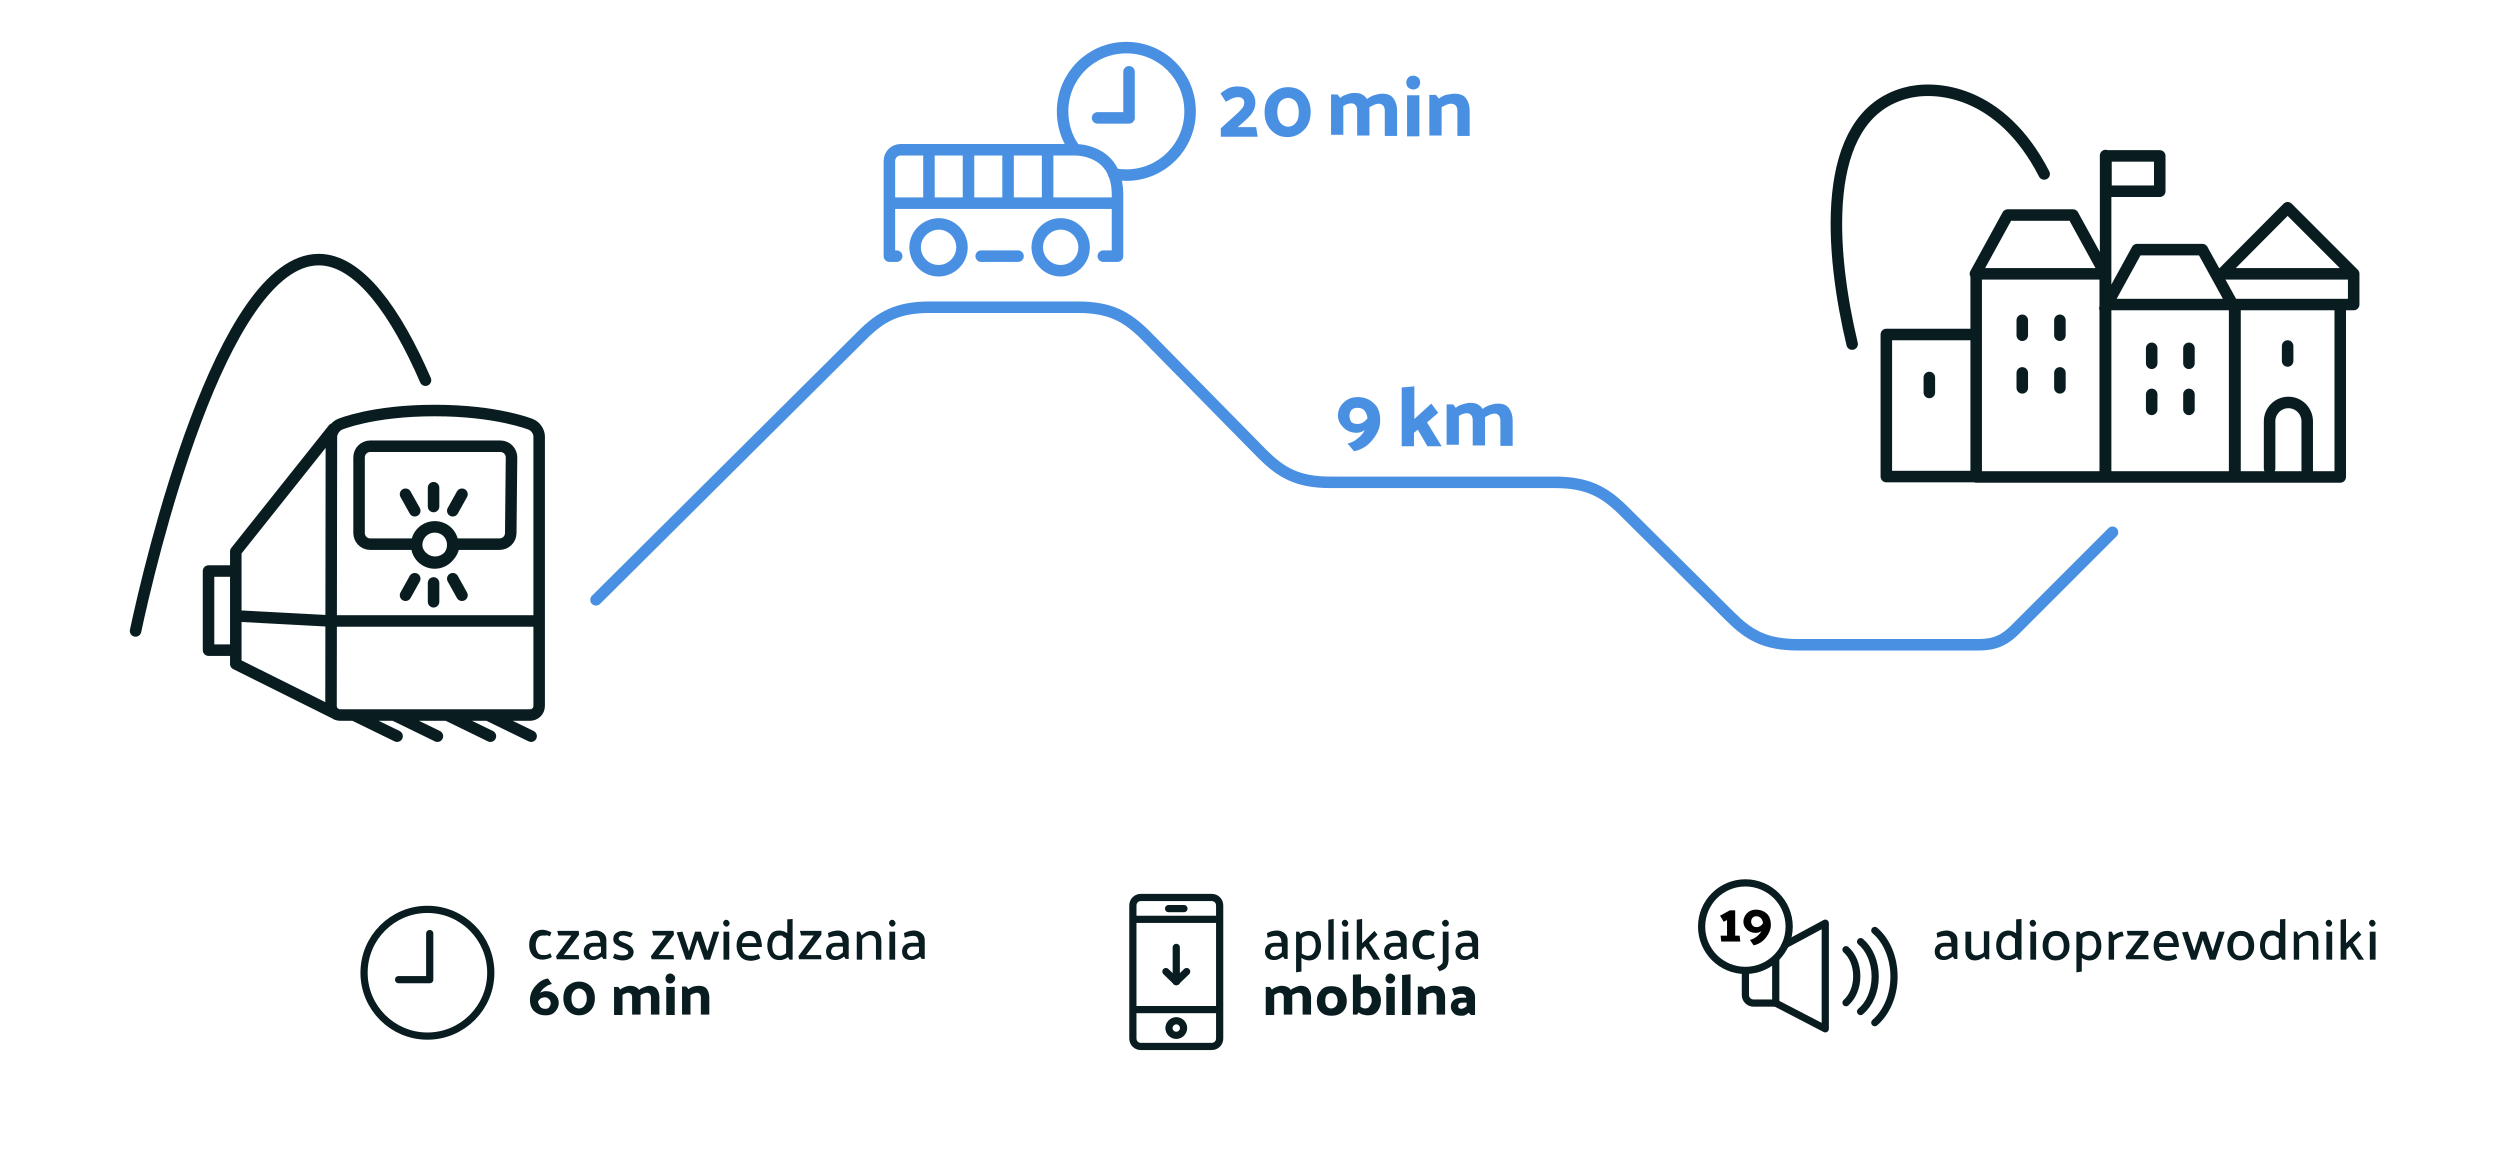 <?xml version="1.0" encoding="UTF-8"?><svg xmlns="http://www.w3.org/2000/svg" width="651" height="302.5" viewBox="0 0 651 302.5"><g id="Layer_1"><path d="M290,45.3c1,.2,2.2.3,3.3.3,9.2,0,16.6-7.4,16.6-16.6s-7.4-16.6-16.6-16.6-16.6,7.4-16.6,16.6c0,3.5,1,6.7,2.8,9.3" fill="none" stroke="#4a90e2" stroke-linecap="round" stroke-linejoin="round" stroke-width="3"/><polyline points="285.8 30.7 294 30.7 294 18.7" fill="none" stroke="#4a90e2" stroke-linecap="round" stroke-linejoin="round" stroke-width="3"/><path d="M609.4,124.2h-27.4v-44.9h27.4v44.9ZM581.9,79.3h-33.6v44.9h33.6v-44.9ZM548.2,71.3h-33.6v52.9h33.6v-52.9ZM514.6,87.1h-23.4v37h23.4v-37ZM579.7,79.3h33.2v-8h-33.2M612.9,71.3l-17.2-17.2-17.1,17.2M548.2,71.3l-8.4-15.3h-17l-8.4,15.3M581.6,79.7l-8.1-14.7h-17l-8.4,15.3M595.7,90.1v3.9M560.3,90.7v3.9M502.4,98.3v3.9M570,90.7v3.9M560.3,102.7v3.9M570,102.7v3.9M526.6,83.4v3.9M536.4,83.4v3.9M526.6,97.1v3.9M536.4,97.1v3.9M600.8,122.6v-12.9c0-2.7-2.2-4.9-4.9-4.9s-4.9,2.2-4.9,4.9v12.3M548.3,80.4v-39.9M562.4,40.6h-14v9.2h14v-9.2ZM532.3,45.3c-11.2-21.8-28.3-23.3-36.3-21-22.6,6.3-19.3,41.8-13.7,65.3" fill="none" stroke="#091d21" stroke-linecap="round" stroke-linejoin="round" stroke-width="3"/><path d="M133,138.8c0,1.7-1.4,2.9-2.9,2.9h-11.9c-.1,2.6-2.3,4.7-4.9,4.7s-4.8-2.1-4.9-4.7h-12c-1.7,0-2.9-1.4-2.9-2.9v-19.7c0-1.7,1.4-2.9,2.9-2.9h33.9c1.7,0,2.9,1.4,2.9,2.9l-.2,19.7h0ZM60.8,148.7h-6.5v20.6h6.5M61.4,143.6v29.3l25.9,12.9M86,161.7l-24.3-1.3M86.2,183.8c0,1.3,1,2.4,2.4,2.4h49.4c1.3,0,2.4-1,2.4-2.4v-70.1c0-1.3-.9-2.7-2.2-3.2,0,0-8.8-3.6-25-3.6-16.3,0-24.7,3.6-24.7,3.6-1.2.5-2.2,2-2.2,3.2l-.1,70.1h0ZM140,161.7h-53.3M113.2,137.2c-2.6,0-4.7,2.1-4.7,4.7s2.1,4.7,4.7,4.7,4.7-2.1,4.7-4.7c0-2.7-2.1-4.7-4.7-4.7ZM112.9,131.9v-4.9M117.9,133l2.4-4.3M108,133l-2.4-4.3M112.9,151.8v4.9M117.9,150.7l2.4,4.3M108,150.7l-2.4,4.3M61.4,143.6l25.4-31.9M92.1,186.2l11.3,5.5M102.6,186.2l11.3,5.5M116.4,186.2l11.3,5.5M127,186.2l11.3,5.5" fill="none" stroke="#091d21" stroke-linecap="round" stroke-linejoin="round" stroke-width="3"/><path d="M110.8,99c-7.6-17.5-17.2-31.4-27.8-31.4-25.5,0-44.1,79.8-47.7,96.7" fill="none" stroke="#091d21" stroke-linecap="round" stroke-linejoin="round" stroke-width="3"/><path d="M326.9,26.7c0,.9-.2,1.7-.7,2.5-.4.7-1.3,1.6-2.3,2.5l-1.6,1.4h4.8l.4,2.5h-9.6v-2.2l4.1-3.7c.7-.6,1.3-1.3,1.6-1.7s.4-.8.4-1.3c0-.4-.1-.7-.4-1s-.7-.4-1.3-.4c-.5,0-1.2.2-1.8.5s-1,.6-1.3.7l-1.4-2.2c.4-.3,1-.7,1.8-1.2.7-.4,1.7-.6,2.6-.6,1.7,0,2.9.4,3.6,1.3.8,1,1.1,1.8,1.1,2.9Z" fill="#4a90e2"/><path d="M335.4,22.7c1.7,0,3.1.5,4.2,1.7,1,1.2,1.7,2.7,1.7,4.7s-.6,3.7-1.8,4.8c-1.2,1.2-2.6,1.8-4.2,1.8-1.7,0-3-.5-4.2-1.7s-1.8-2.7-1.8-4.8c0-2,.6-3.6,1.8-4.7,1.3-1.2,2.6-1.8,4.3-1.8ZM335.4,33c.7,0,1.5-.3,2-1,.6-.6.8-1.6.8-2.8s-.3-2.2-.8-2.8-1.3-.9-2-.9-1.4.3-2,.9c-.5.6-.8,1.6-.8,2.7,0,1.3.3,2.2.8,2.9.5.6,1.3 1,2,1Z" fill="#4a90e2"/><path d="M359.9,24.4c1.5,0,2.4.4,3,1.3.6.8.9,1.9.9,3.1v6.6h-3.2v-6.5c0-.6-.1-1-.4-1.4-.3-.3-.7-.5-1.2-.5-.3,0-.7.1-1.2.3-.4.2-.8.4-1.2.6v7.4h-3.2v-6.5c0-.6-.1-1-.4-1.4-.3-.3-.6-.5-1.2-.5-.3,0-.6.1-1,.2-.3.1-.7.3-1,.5v7.5h-3.2v-10.5h1.7l.7.9c.4-.4,1-.7,1.7-.9.6-.3,1.4-.4,2-.4.8,0,1.5.1,2,.4.5.3.9.6,1.3,1.2.4-.4,1-.7,1.8-1,.7-.2,1.4-.4,2.1-.4Z" fill="#4a90e2"/><path d="M369.8,21.5c0,.5-.2.9-.5,1.3-.3.3-.8.5-1.3.5s-.9-.2-1.3-.5c-.3-.3-.5-.7-.5-1.3s.2-.9.5-1.3c.3-.3.7-.5,1.3-.5s.9.2,1.3.5.5.8.5,1.3ZM369.6,24.8v10.7h-3.2v-10.7h3.2Z" fill="#4a90e2"/><path d="M378.7,24.4c1.5,0,2.5.4,3.1,1.3.6.8.9,1.9.9,3.1v6.6h-3.2v-6.5c0-.6-.1-1-.4-1.4-.3-.3-.7-.5-1.3-.5-.3,0-.7.1-1.2.3-.4.2-.8.4-1.2.6v7.4h-3.2v-10.6h1.7l.8,1c.4-.4,1-.7,1.8-1,.9-.1,1.6-.3,2.2-.3Z" fill="#4a90e2"/><path d="M255.5,66.7h9.6M231.6,52.9h59.4M270.1,64.4c0,3.3,2.7,6.1,6.1,6.1s6.1-2.7,6.1-6.1c0-3.3-2.7-6.1-6.1-6.1s-6.1,2.8-6.1,6.1M270.1,64.4c0,3.3,2.7,6.1,6.1,6.1s6.1-2.7,6.1-6.1c0-3.3-2.7-6.1-6.1-6.1s-6.1,2.8-6.1,6.1ZM238.3,64.4c0,3.3,2.7,6.1,6.1,6.1,3.3,0,6.1-2.7,6.1-6.1,0-3.3-2.7-6.1-6.1-6.1-3.4.1-6.1,2.8-6.1,6.1M238.3,64.4c0,3.3,2.7,6.1,6.1,6.1,3.3,0,6.1-2.7,6.1-6.1,0-3.3-2.7-6.1-6.1-6.1-3.4.1-6.1,2.8-6.1,6.1ZM241.9,52.5v-13.5M252.2,52.5v-13.5M262.5,52.5v-13.5M272.8,52.5v-13.5M287.3,66.7h3.7v-16c0-12.3-11.4-11.7-11.4-11.7h-45.1c-1.6,0-2.9,1.3-2.9,2.9h0v24.8h1.9" fill="none" stroke="#4a90e2" stroke-linecap="round" stroke-linejoin="round" stroke-width="3"/><path d="M550.1,138.6l-25.2,25.2c-2.7,2.7-5.1,4.1-9.7,4.1h-46.9c-8.5,0-12.8-2.4-17.8-7.4l-27.6-27.4c-5-5-9.5-7.5-18-7.5h-58.4c-8.5,0-12.8-2.4-17.8-7.4l-30.3-30.8c-5-5-9.3-7.4-17.8-7.4h-38.4c-8.5,0-12.8,2.4-17.8,7.4l-69.2,68.8" fill="none" stroke="#4a90e2" stroke-linecap="round" stroke-miterlimit="10" stroke-width="3"/><path d="M350.9,115.5c.9-.2,1.8-.6,2.6-1.3.8-.6,1.5-1.4,1.9-2.2-.3.2-.7.4-1,.5s-.7.2-1,.2c-1.5,0-2.6-.4-3.6-1.4-.9-.9-1.4-1.9-1.4-3.1s.4-2.3,1.4-3.3c.9-.9,2.1-1.5,3.7-1.5,1.7,0,3.1.5,4.2,1.6,1.2,1,1.7,2.5,1.7,4.5,0,1.7-.6,3.3-1.9,4.9-1.3,1.7-2.9,2.7-4.9,3.1l-1.7-2ZM353.5,110.4c.6,0,1.2-.2,1.6-.5.4-.3.8-.7,1-1-.1-.8-.4-1.5-.8-2s-1-.7-1.9-.7c-.6,0-1.2.2-1.5.6-.3.4-.5.9-.5,1.5s.2,1.2.5,1.6c.3.3.9.5,1.6.5Z" fill="#4a90e2"/><path d="M368.3,100.6v8.5l4.4-4c.3.4.6.7.9,1.2.3.4.6.7.9,1.2l-2.9,2.5c.6,1,1.3,2.1,1.9,3.1s1.3,2.1,1.9,3.1h-3.7l-2.5-4.3c-.2.1-.3.3-.5.4-.2.1-.3.3-.5.4v3.5h-3.2v-15.3l3.3-.3Z" fill="#4a90e2"/><path d="M390,105.1c1.5,0,2.4.4,3,1.3.6.8.9,1.9.9,3.1v6.6h-3.2v-6.5c0-.6-.1-1-.4-1.4s-.7-.5-1.2-.5c-.3,0-.7.1-1.2.3-.4.2-.8.4-1.2.6v7.4h-3.2v-6.5c0-.6-.1-1-.4-1.4-.3-.3-.6-.5-1.2-.5-.3,0-.6.1-1,.2-.3.1-.7.3-1,.5v7.5h-3.2v-10.5h1.7l.7.9c.4-.4,1-.7,1.7-.9.6-.2,1.4-.4,2-.4.8,0,1.5.1,2,.4.5.3.9.6,1.3,1.2.4-.4,1-.7,1.8-1,.7-.2,1.4-.4,2.1-.4Z" fill="#4a90e2"/></g><g id="Legenda"><path d="M297.1,233.7c-1.2,0-2.1.9-2.1,2.1v34.6c0,1.2.9,2.1,2.1,2.1h18.4c1.2,0,2.1-.9,2.1-2.1v-34.6c0-1.2-.9-2.1-2.1-2.1h-18.4Z" fill="none" stroke="#091d21" stroke-linecap="round" stroke-linejoin="round" stroke-width="1.88"/><line x1="295.2" y1="239.4" x2="317.4" y2="239.4" fill="none" stroke="#091d21" stroke-linecap="round" stroke-linejoin="round" stroke-width="1.88"/><line x1="304.3" y1="236.6" x2="308.3" y2="236.6" fill="none" stroke="#091d21" stroke-linecap="round" stroke-linejoin="round" stroke-width="1.88"/><line x1="295.3" y1="262.9" x2="317.3" y2="262.9" fill="none" stroke="#091d21" stroke-linecap="round" stroke-linejoin="round" stroke-width="1.88"/><path d="M306.3,265.8c1,0,1.9.8,1.9,1.9s-.9,1.9-1.9,1.9-1.9-.8-1.9-1.9c0-1,.9-1.9,1.9-1.9Z" fill="none" stroke="#091d21" stroke-linecap="round" stroke-linejoin="round" stroke-width="1.88"/><line x1="306.3" y1="246.7" x2="306.3" y2="255.6" fill="none" stroke="#091d21" stroke-linecap="round" stroke-linejoin="round" stroke-width="1.88"/><line x1="309" y1="253" x2="306.3" y2="255.6" fill="none" stroke="#091d21" stroke-linecap="round" stroke-linejoin="round" stroke-width="1.88"/><line x1="303.6" y1="253" x2="306.3" y2="255.6" fill="none" stroke="#091d21" stroke-linecap="round" stroke-linejoin="round" stroke-width="1.88"/><g isolation="isolate"><path d="M329.9,243c.3-.2.7-.3,1.2-.5.5-.1,1-.2,1.3-.2.8,0,1.5.2,2.1.7s.8,1.1.8,1.8v4.9h-.8c-.1-.1-.1-.2-.2-.3s-.1-.2-.2-.3c-.3.2-.6.4-1,.6-.4.2-.8.3-1.2.3-.9,0-1.5-.2-1.9-.6-.4-.4-.6-1-.6-1.6,0-.7.2-1.3.7-1.7s1.1-.6,1.9-.6h1.7c0-.5-.1-.9-.3-1.3-.2-.4-.6-.5-1.2-.5-.4,0-.8.1-1.2.2-.3.1-.7.2-.9.3l-.2-1.2ZM330.7,247.8c0,.3.1.5.3.8.2.2.5.4.9.4s.7-.1,1-.3.6-.4.9-.7v-1.5h-1.8c-.4,0-.8.1-1,.4-.1.2-.3.5-.3.9Z" fill="#091d21"/><path d="M337.5,253.2v-10.6h.8l.3.6c.3-.2.7-.5,1.1-.6s.8-.2,1.1-.2c1.1,0,1.9.4,2.4,1.1.5.7.8,1.7.8,2.8s-.3,2-.8,2.7-1.3,1.1-2.4,1.1c-.3,0-.6-.1-1-.2-.3-.1-.7-.3-.9-.5v3.6l-1.4.2ZM338.9,248.2c.2.2.5.4.8.5s.6.2.8.2c.8,0,1.3-.3,1.6-.8.3-.5.5-1.1.5-1.8s-.1-1.4-.4-1.9-.8-.8-1.6-.8c-.2,0-.5.1-.8.2s-.6.3-.8.5v3.9h-.1Z" fill="#091d21"/><path d="M345.9,249.9v-10.4l1.4-.2v10.6h-1.4Z" fill="#091d21"/><path d="M350.3,241.3c-.2,0-.5-.1-.6-.3-.2-.2-.3-.4-.3-.6s.1-.5.2-.6c.2-.2.4-.3.6-.3s.5.1.6.3c.2.2.3.4.3.6s-.1.5-.3.6c0,.2-.2.3-.5.3ZM349.6,249.9v-7.3h1.5v7.3h-1.5Z" fill="#091d21"/><path d="M353.3,249.9v-10.4l1.4-.2v6.3l3.2-3.2.8,1-2.2,2.1,2.9,4.4h-1.7l-2.2-3.5-.9.9v2.6h-1.3Z" fill="#091d21"/><path d="M360.9,243c.3-.2.7-.3,1.2-.5.5-.1,1-.2,1.3-.2.8,0,1.5.2,2.1.7s.8,1.1.8,1.8v4.9h-.8c-.1-.1-.1-.2-.2-.3s-.1-.2-.2-.3c-.3.2-.6.4-1,.6-.4.2-.8.3-1.2.3-.9,0-1.5-.2-1.9-.6-.4-.4-.6-1-.6-1.6,0-.7.2-1.3.7-1.7s1.1-.6,1.9-.6h1.7c0-.5-.1-.9-.3-1.3-.2-.4-.6-.5-1.2-.5-.4,0-.8.1-1.2.2-.3.1-.7.2-.9.3l-.2-1.2ZM361.7,247.8c0,.3.1.5.3.8.2.2.5.4.9.4s.7-.1,1-.3.6-.4.9-.7v-1.5h-1.8c-.4,0-.8.1-1,.4-.1.2-.3.5-.3.9Z" fill="#091d21"/><path d="M371.5,243.6c-.7,0-1.2.2-1.5.7s-.5,1.1-.5,1.8c0,.8.2,1.4.5,1.9s.8.7,1.5.7c.4,0,.8,0,1-.1.3-.1.5-.2.8-.4l.4,1c-.3.2-.7.4-1.2.5s-.8.2-1.2.2c-1.1,0-2-.4-2.6-1.1-.6-.7-.9-1.6-.9-2.8,0-1.1.3-2.1.9-2.8s1.5-1.1,2.6-1.1c.3,0,.7.1,1.1.2s.8.3,1.2.5l-.4,1c-.3-.1-.6-.2-.9-.3,0,.2-.3.1-.8.1Z" fill="#091d21"/><path d="M375.7,250.1v-7.5h1.5v7.2c0,.9-.2,1.5-.5,2s-.9.8-1.9,1.1l-.6-1.1c.5-.2.9-.4,1.1-.7.3-.1.4-.5.4-1ZM376.4,241.3c-.2,0-.5-.1-.6-.3-.2-.2-.3-.4-.3-.6s.1-.5.3-.6c.2-.2.4-.3.6-.3s.5.1.6.3c.2.2.3.4.3.6s-.1.5-.3.6c-.1.2-.4.3-.6.3Z" fill="#091d21"/><path d="M379.5,243c.3-.2.7-.3,1.2-.5.5-.1,1-.2,1.3-.2.8,0,1.5.2,2.1.7s.8,1.1.8,1.8v4.9h-.8c-.1-.1-.1-.2-.2-.3s-.1-.2-.2-.3c-.2.2-.6.4-1,.6-.4.2-.8.3-1.2.3-.9,0-1.5-.2-1.9-.6-.4-.4-.6-1-.6-1.6,0-.7.2-1.3.7-1.7s1.1-.6,1.9-.6h1.7c0-.5-.1-.9-.3-1.3s-.6-.5-1.2-.5c-.4,0-.8.1-1.2.2-.4.1-.7.2-.9.3l-.2-1.2ZM380.3,247.8c0,.3.1.5.3.8.2.2.5.4.9.4s.7-.1,1-.3.6-.4.9-.7v-1.5h-1.8c-.4,0-.8.1-1,.4-.2.2-.3.5-.3.9Z" fill="#091d21"/></g><g isolation="isolate"><path d="M338.7,256.7c1,0,1.7.3,2.1.9s.6,1.3.6,2.1v4.5h-2.2v-4.5c0-.4-.1-.7-.3-.9s-.5-.3-.8-.3c-.2,0-.5.1-.8.2s-.5.3-.8.4v5.1h-2.2v-4.5c0-.4-.1-.7-.3-.9s-.5-.3-.8-.3c-.2,0-.5.1-.7.2s-.5.2-.7.4v5.2h-2.2v-7.3h1.1l.5.7c.3-.3.7-.5,1.2-.7s.9-.3,1.4-.3,1,.1,1.4.3c.4.2.7.4.9.8.3-.3.7-.5,1.2-.7s.9-.4,1.4-.4Z" fill="#091d21"/><path d="M346.7,256.8c1.2,0,2.2.3,2.9,1,.7.7,1.1,1.6,1.1,2.9,0,1.2-.4,2.1-1.1,2.8-.8.7-1.7,1-2.9,1s-2.1-.3-2.8-1c-.7-.7-1-1.6-1-2.8s.4-2.1,1.1-2.8c.6-.8,1.5-1.1,2.7-1.1ZM346.6,262.6c.5,0,.9-.2,1.2-.5s.5-.8.5-1.4-.1-1.1-.4-1.5-.7-.6-1.2-.6-.9.2-1.2.5-.4.8-.4,1.5c0,.6.1,1.1.4,1.5.2.3.6.5,1.1.5Z" fill="#091d21"/><path d="M354.4,253.7v3.5c.3-.2.5-.3.9-.4.3-.1.6-.1.9-.1,1.1,0,2,.4,2.5,1.1s.9,1.6.9,2.7-.3,2-.9,2.8-1.4,1.1-2.6,1.1c-.4,0-.8-.1-1.2-.2-.4-.1-.8-.3-1.1-.6-.1.1-.1.2-.2.3-.1.1-.2.2-.2.3h-1.1v-10.4l2.1-.1ZM357.2,260.6c0-.5-.1-1-.4-1.4-.2-.4-.7-.6-1.3-.6-.2,0-.4,0-.6.1s-.4.2-.6.3v3.2c.2.1.4.2.6.3.2.1.4.1.6.1.6,0,1-.2,1.2-.7.4-.4.5-.9.5-1.3Z" fill="#091d21"/><path d="M363.3,254.8c0,.3-.1.6-.4.9-.2.2-.5.4-.9.4-.3,0-.6-.1-.9-.4-.2-.2-.3-.5-.3-.9s.1-.6.3-.9c.2-.2.5-.4.9-.4.3,0,.6.1.9.4.3.2.4.5.4.9ZM363.2,257v7.3h-2.2v-7.3h2.2Z" fill="#091d21"/><path d="M367.3,253.7v10.6h-2.2v-10.4l2.2-.2Z" fill="#091d21"/><path d="M373.6,256.7c1,0,1.7.3,2.1.9s.6,1.3.6,2.1v4.5h-2.2v-4.5c0-.4-.1-.7-.3-.9s-.5-.3-.8-.3c-.2,0-.5.1-.8.2s-.6.3-.8.4v5.1h-2.2v-7.3h1.1l.6.7c.3-.3.7-.5,1.2-.7s1.1-.2,1.5-.2Z" fill="#091d21"/><path d="M381,256.8c.9,0,1.7.3,2.2.8.6.5.9,1.2.9,2v4.7h-1.1l-.5-.6c-.2.2-.6.4-.9.6s-.7.2-1.1.2c-.9,0-1.6-.2-2-.7-.4-.4-.7-1-.7-1.7,0-.8.3-1.3.8-1.7.5-.4,1.2-.6,2-.6h1.2c0-.3-.1-.6-.3-.7-.2-.2-.5-.3-.8-.3s-.7,0-1,.1c-.4.1-.7.2-1,.3l-.6-1.7c.3-.2.8-.3,1.3-.5.7-.2,1.2-.2,1.6-.2ZM380.5,262.7c.2,0,.5-.1.7-.2s.5-.3.7-.5v-.9h-1.3c-.3,0-.5.1-.7.3-.2.2-.2.4-.2.6s.1.3.2.5c.2.1.4.2.6.2Z" fill="#091d21"/></g><path d="M111.3,236.8c-9.1,0-16.5,7.4-16.5,16.5s7.4,16.5,16.5,16.5,16.5-7.4,16.5-16.5-7.4-16.5-16.5-16.5Z" fill="none" stroke="#091d21" stroke-linecap="round" stroke-linejoin="round" stroke-width="1.88"/><polyline points="103.8 255.1 111.9 255.1 111.9 243.1" fill="none" stroke="#091d21" stroke-linecap="round" stroke-linejoin="round" stroke-width="1.88"/><g isolation="isolate"><path d="M141.5,243.6c-.7,0-1.2.2-1.5.7s-.5,1.1-.5,1.8c0,.8.2,1.4.5,1.9s.8.7,1.5.7c.4,0,.8,0,1-.1.3-.1.5-.2.8-.4l.4,1c-.3.2-.7.4-1.2.5s-.8.2-1.2.2c-1.1,0-2-.4-2.6-1.1-.6-.7-.9-1.6-.9-2.8,0-1.1.3-2.1.9-2.8.6-.7,1.5-1.1,2.6-1.1.3,0,.7.1,1.1.2s.8.3,1.2.5l-.4,1c-.3-.1-.6-.2-.9-.3,0,.2-.3.1-.8.1Z" fill="#091d21"/><path d="M150.8,243.4l-4,5.3h3.9l.1,1.1h-5.8l-.2-.8,4-5.4h-3.4l-.3-1.2h5.6l.1,1Z" fill="#091d21"/><path d="M152.5,243c.3-.2.7-.3,1.2-.5.5-.1,1-.2,1.3-.2.8,0,1.5.2,2.1.7s.8,1.1.8,1.8v4.9h-.8c-.1-.1-.1-.2-.2-.3-.1-.1-.1-.2-.2-.3-.2.2-.6.4-1,.6-.4.2-.8.3-1.2.3-.9,0-1.5-.2-1.9-.6-.4-.4-.6-1-.6-1.6,0-.7.2-1.3.7-1.7s1.1-.6,1.9-.6h1.7c0-.5-.1-.9-.3-1.3s-.6-.5-1.2-.5c-.4,0-.8.1-1.2.2-.4.1-.7.2-.9.3l-.2-1.2ZM153.4,247.8c0,.3.1.5.3.8.2.2.5.4.9.4s.7-.1,1-.3.6-.4.9-.7v-1.5h-1.8c-.4,0-.8.1-1,.4-.2.2-.3.5-.3.9Z" fill="#091d21"/><path d="M164.2,244.1c-.3-.1-.6-.2-.9-.3-.3-.1-.7-.2-1-.2-.4,0-.7.1-.9.2-.2.2-.3.4-.3.6s.1.4.4.6c.3.2.6.3,1,.5.6.2,1.2.5,1.7.9s.8.9.8,1.5c0,.7-.3,1.2-.8,1.6-.5.4-1.2.6-2.2.6-.3,0-.7-.1-1.2-.2-.5-.1-.9-.3-1.2-.5l.5-1.1c.3.2.6.3,1,.4s.7.1,1,.1c.5,0,.9-.1,1.1-.2.3-.2.4-.4.4-.6s-.1-.5-.4-.7c-.3-.2-.7-.4-1.1-.5-.6-.2-1.1-.5-1.6-.8s-.8-.8-.8-1.4c0-.7.2-1.2.7-1.6.5-.4,1.2-.6,2-.6.3,0,.7.1,1.2.2.5.1.9.3,1.2.5l-.6,1Z" fill="#091d21"/><path d="M175.5,243.4l-4,5.3h3.9l.1,1.1h-5.8l-.2-.8,4-5.4h-3.4l-.3-1.2h5.6l.1,1Z" fill="#091d21"/><path d="M183.4,249.9l-1.8-5.2-1.7,5.2h-1.3l-2.4-7.1,1.5-.2,1.7,5.1,1.6-5.1h1.5l1.7,5.1,1.6-5.1h1.5l-2.4,7.3h-1.5Z" fill="#091d21"/><path d="M189.2,241.3c-.2,0-.5-.1-.6-.3-.2-.2-.3-.4-.3-.6s.1-.5.2-.6c.2-.2.4-.3.6-.3s.5.1.6.3c.2.2.3.4.3.6s-.1.5-.3.6c-.1.2-.3.3-.5.3ZM188.4,249.9v-7.3h1.5v7.3h-1.5Z" fill="#091d21"/><path d="M198.4,246.6h-5.2c0,.7.3,1.2.6,1.7.4.4.9.6,1.7.6.4,0,.8,0,1.1-.1s.6-.2.9-.4l.5,1.1c-.3.2-.7.4-1.2.5s-.9.2-1.2.2c-1.2,0-2.2-.4-2.8-1.1s-1-1.6-1-2.8c0-1.1.3-2.1.9-2.8.6-.7,1.5-1.1,2.6-1.1,1.2,0,2,.4,2.5,1.2.3.9.6,1.8.6,3ZM197,245.6c-.1-.6-.3-1.1-.6-1.4-.3-.3-.7-.5-1.3-.5s-1,.2-1.3.5-.5.8-.6,1.4h3.8Z" fill="#091d21"/><path d="M206.4,239.3v10.6h-.8l-.4-.7c-.3.3-.7.5-1.1.6-.4.2-.8.2-1.1.2-1.1,0-1.9-.4-2.4-1.1s-.8-1.6-.8-2.7.3-2,.8-2.8,1.4-1.1,2.4-1.1c.3,0,.6.1,1,.2s.7.3,1,.5v-3.6l1.4-.1ZM203.2,243.6c-.8,0-1.3.3-1.6.8s-.5,1.1-.5,1.8.1,1.4.4,1.9c.3.5.8.8,1.6.8.3,0,.6-.1.8-.2.3-.1.6-.3.8-.5v-3.8c-.3-.2-.6-.4-.8-.5-.1-.3-.4-.3-.7-.3Z" fill="#091d21"/><path d="M213.9,243.4l-4,5.3h3.9l.1,1.1h-5.8l-.2-.8,4-5.4h-3.3l-.3-1.2h5.6v1Z" fill="#091d21"/><path d="M215.6,243c.3-.2.7-.3,1.2-.5.5-.1,1-.2,1.3-.2.8,0,1.5.2,2.1.7s.8,1.1.8,1.8v4.9h-.8c-.1-.1-.1-.2-.2-.3-.1-.1-.1-.2-.2-.3-.2.2-.6.4-1,.6-.4.2-.8.3-1.2.3-.9,0-1.5-.2-1.9-.6-.4-.4-.6-1-.6-1.6,0-.7.2-1.3.7-1.7s1.1-.6,1.9-.6h1.7c0-.5-.1-.9-.3-1.3s-.6-.5-1.2-.5c-.4,0-.8.1-1.2.2-.4.1-.7.2-.9.3l-.2-1.2ZM216.4,247.8c0,.3.1.5.3.8.2.2.5.4.9.4s.7-.1,1-.3.6-.4.9-.7v-1.5h-1.8c-.4,0-.8.1-1,.4-.1.2-.3.5-.3.9Z" fill="#091d21"/><path d="M224.4,243.6c.3-.3.7-.6,1.2-.9.5-.2.9-.3,1.4-.3.9,0,1.5.3,1.9.8s.6,1.2.6,1.9v4.8h-1.4v-4.7c0-.5-.1-.9-.4-1.2-.2-.3-.6-.4-1.1-.5-.3,0-.7.1-1.1.3-.4.2-.7.4-1,.8v5.3h-1.4v-7.3h.8l.5,1Z" fill="#091d21"/><path d="M232.4,241.3c-.2,0-.5-.1-.6-.3-.2-.2-.3-.4-.3-.6s.1-.5.2-.6c.2-.2.4-.3.6-.3s.5.1.6.3c.2.2.3.4.3.6s-.1.5-.3.6c-.1.2-.3.3-.5.3ZM231.6,249.9v-7.3h1.5v7.3h-1.5Z" fill="#091d21"/><path d="M235.4,243c.3-.2.7-.3,1.2-.5.5-.1,1-.2,1.3-.2.8,0,1.5.2,2.1.7s.8,1.1.8,1.8v4.9h-.8c-.1-.1-.1-.2-.2-.3-.1-.1-.1-.2-.2-.3-.2.2-.6.4-1,.6-.4.2-.8.3-1.2.3-.9,0-1.5-.2-1.9-.6-.4-.4-.6-1-.6-1.6,0-.7.2-1.3.7-1.7s1.1-.6,1.9-.6h1.7c0-.5-.1-.9-.3-1.3s-.6-.5-1.2-.5c-.4,0-.8.1-1.2.2-.4.1-.7.2-.9.3l-.2-1.2ZM236.2,247.8c0,.3.1.5.3.8.2.2.5.4.9.4s.7-.1,1-.3.6-.4.9-.7v-1.5h-1.7c-.4,0-.8.1-1,.4-.3.2-.4.5-.4.9Z" fill="#091d21"/></g><g isolation="isolate"><path d="M143.7,256.2c-.6.2-1.2.4-1.8.9-.6.4-1,1-1.3,1.5.2-.2.5-.3.8-.4s.5-.1.8-.1c1,0,1.8.3,2.4.9.6.6.9,1.3.9,2.1,0,.9-.3,1.6-.9,2.3-.6.7-1.4,1-2.5,1-1.2,0-2.1-.3-2.9-1-.8-.7-1.2-1.7-1.2-3.1,0-1.1.4-2.3,1.3-3.4.9-1.1,2-1.9,3.4-2.1l1,1.4ZM141.9,259.7c-.4,0-.8.1-1.1.3-.3.2-.5.5-.7.8.1.6.3,1,.6,1.4.3.3.7.5,1.3.5.4,0,.8-.1,1-.4s.4-.6.4-1-.1-.8-.4-1.1-.6-.5-1.1-.5Z" fill="#091d21"/><path d="M150.8,255.6c1.2,0,2.1.4,2.9,1.1.8.8,1.2,1.8,1.2,3.2s-.4,2.5-1.2,3.3-1.8,1.2-2.9,1.2-2.1-.4-2.9-1.2c-.8-.8-1.2-1.9-1.2-3.3s.4-2.5,1.2-3.2,1.7-1.1,2.9-1.1ZM150.8,262.6c.5,0,1-.2,1.4-.7s.6-1.1.6-1.9-.2-1.5-.6-1.9c-.4-.4-.9-.7-1.4-.7s-1,.2-1.4.7c-.4.4-.6,1.1-.6,1.9,0,.9.2,1.5.6,2,.4.4.8.6,1.4.6Z" fill="#091d21"/><path d="M169,256.7c1,0,1.7.3,2.1.9.4.6.6,1.3.6,2.1v4.5h-2.2v-4.5c0-.4-.1-.7-.3-.9-.2-.2-.5-.3-.8-.3-.2,0-.5.1-.8.2s-.5.3-.8.4v5.1h-2.2v-4.5c0-.4-.1-.7-.3-.9-.2-.2-.5-.3-.8-.3-.2,0-.5.1-.7.2s-.5.2-.7.4v5.2h-2.2v-7.3h1.1l.5.7c.3-.3.7-.5,1.2-.7s.9-.3,1.4-.3,1,.1,1.4.3c.4.2.7.4.9.8.3-.3.7-.5,1.2-.7s1-.4,1.4-.4Z" fill="#091d21"/><path d="M175.8,254.8c0,.3-.1.6-.4.9-.2.2-.5.4-.9.4s-.6-.1-.9-.4c-.2-.2-.3-.5-.3-.9s.1-.6.3-.9c.2-.2.5-.4.9-.4s.6.1.9.4c.3.2.4.5.4.9ZM175.7,257v7.3h-2.2v-7.3h2.2Z" fill="#091d21"/><path d="M182,256.7c1,0,1.7.3,2.1.9s.6,1.3.6,2.1v4.5h-2.2v-4.5c0-.4-.1-.7-.3-.9-.2-.2-.5-.3-.8-.3-.2,0-.5.1-.8.2s-.6.3-.8.4v5.1h-2.2v-7.3h1.1l.6.7c.3-.3.7-.5,1.2-.7.5-.1,1-.2,1.5-.2Z" fill="#091d21"/></g><path d="M454.5,252.9v6.2c0,1.2,1,2.1,2.1,2.1h5.8l12.9,6.7v-27.5l-10.4,5.6" fill="none" stroke="#091d21" stroke-linecap="round" stroke-linejoin="round" stroke-width="1.88"/><line x1="462.4" y1="249.9" x2="462.4" y2="261.2" fill="none" stroke="#091d21" stroke-linecap="round" stroke-linejoin="round" stroke-width="1.88"/><path d="M488.2,266.3c3-2.6,5-7,5-12h0c0-5-2-9.5-5-12" fill="none" stroke="#091d21" stroke-linecap="round" stroke-linejoin="round" stroke-width="1.88"/><path d="M484.5,263.4c2.3-1.9,3.8-5.3,3.8-9.1h0c0-3.8-1.5-7.2-3.8-9.1" fill="none" stroke="#091d21" stroke-linecap="round" stroke-linejoin="round" stroke-width="1.88"/><path d="M480.7,261.1c1.7-1.5,2.8-4,2.8-6.9h0c0-2.9-1.1-5.4-2.8-6.9" fill="none" stroke="#091d21" stroke-linecap="round" stroke-linejoin="round" stroke-width="1.88"/><path d="M454.5,229.9c6.3,0,11.4,5.1,11.4,11.4s-5.1,11.4-11.4,11.4-11.4-5.1-11.4-11.4,5.1-11.4,11.4-11.4Z" fill="none" stroke="#091d21" stroke-linecap="round" stroke-linejoin="round" stroke-width="1.88"/><g isolation="isolate"><path d="M504.3,243c.3-.2.7-.3,1.2-.5.5-.1,1-.2,1.3-.2.8,0,1.5.2,2.1.7s.8,1.1.8,1.8v4.9h-.8c-.1-.1-.1-.2-.2-.3s-.1-.2-.2-.3c-.2.2-.6.4-1,.6-.4.2-.8.3-1.2.3-.9,0-1.5-.2-1.9-.6-.4-.4-.6-1-.6-1.6,0-.7.2-1.3.7-1.7s1.1-.6,1.9-.6h1.7c0-.5-.1-.9-.3-1.3s-.6-.5-1.2-.5c-.4,0-.8.1-1.2.2-.4.1-.7.2-.9.3l-.2-1.2ZM505.1,247.8c0,.3.1.5.3.8.2.2.5.4.9.4s.7-.1,1-.3.6-.4.9-.7v-1.5h-1.8c-.4,0-.8.1-1,.4-.1.2-.3.5-.3.9Z" fill="#091d21"/><path d="M516.7,249.1c-.3.3-.7.5-1.1.7s-.9.3-1.3.3c-.9,0-1.5-.3-1.9-.8s-.6-1.2-.6-1.9v-4.8h1.5v4.7c0,.5.1.9.4,1.1.2.3.6.4,1,.4.3,0,.6-.1.9-.2.4-.1.7-.3,1-.6v-5.5h1.4v7.3h-.9l-.4-.7Z" fill="#091d21"/><path d="M526.4,239.3v10.6h-.8l-.4-.7c-.3.3-.7.5-1.1.6-.4.2-.8.2-1.1.2-1.1,0-1.9-.4-2.4-1.1-.5-.7-.8-1.6-.8-2.7s.3-2,.8-2.8c.6-.7,1.4-1.1,2.4-1.1.3,0,.6.1,1,.2.3.1.7.3,1,.5v-3.6l1.4-.1ZM523.2,243.6c-.8,0-1.3.3-1.6.8s-.5,1.1-.5,1.8.1,1.4.4,1.9c.3.5.8.8,1.6.8.3,0,.6-.1.8-.2.3-.1.6-.3.8-.5v-3.8c-.3-.2-.6-.4-.8-.5-.1-.3-.4-.3-.7-.3Z" fill="#091d21"/><path d="M529.4,241.3c-.2,0-.5-.1-.6-.3s-.3-.4-.3-.6.1-.5.2-.6c.2-.2.4-.3.6-.3s.5.1.6.3c.2.2.3.4.3.6s-.1.5-.3.6c-.1.2-.3.3-.5.3ZM528.7,249.9v-7.3h1.5v7.3h-1.5Z" fill="#091d21"/><path d="M535.3,250.1c-1.1,0-1.9-.4-2.5-1.1-.6-.7-.9-1.6-.9-2.8,0-1.1.3-2,.9-2.7s1.5-1.1,2.6-1.1,2,.4,2.6,1.1c.6.7.9,1.7.9,2.8s-.3,2-1,2.7c-.6.7-1.5,1.1-2.6,1.1ZM537.4,246.3c0-.8-.2-1.4-.5-1.9s-.8-.7-1.5-.7-1.2.2-1.5.7-.5,1.1-.5,1.9.1,1.5.4,1.9c.3.5.8.7,1.5.7s1.2-.2,1.6-.7.5-1.1.5-1.9Z" fill="#091d21"/><path d="M540.7,253.2v-10.6h.8l.3.6c.3-.2.7-.5,1.1-.6s.8-.2,1.1-.2c1.1,0,1.9.4,2.4,1.1.5.7.8,1.7.8,2.8s-.3,2-.8,2.7-1.3,1.1-2.4,1.1c-.3,0-.6-.1-1-.2-.3-.1-.7-.3-.9-.5v3.6l-1.4.2ZM542.2,248.2c.2.2.5.4.8.5s.6.2.8.2c.8,0,1.3-.3,1.6-.8s.5-1.1.5-1.8-.1-1.4-.4-1.9c-.3-.5-.8-.8-1.6-.8-.2,0-.5.1-.8.2s-.6.3-.8.5l-.1,3.9h0Z" fill="#091d21"/><path d="M549.1,249.9v-7.3h.8l.5,1c.3-.2.6-.5,1.1-.7.4-.2.8-.3,1.2-.3l.3,1.2c-.4,0-.8.1-1.3.3-.4.2-.8.5-1.2.8v5h-1.4Z" fill="#091d21"/><path d="M559.5,243.4l-4,5.3h3.9l.1,1.1h-5.8l-.2-.8,4-5.4h-3.4l-.3-1.2h5.6l.1,1Z" fill="#091d21"/><path d="M567.4,246.6h-5.2c0,.7.3,1.2.6,1.7.4.4.9.6,1.7.6.4,0,.8,0,1.1-.1s.6-.2.9-.4l.5,1.1c-.3.2-.7.4-1.2.5s-.9.2-1.2.2c-1.2,0-2.2-.4-2.8-1.1s-1-1.6-1-2.8c0-1.1.3-2.1.9-2.8.6-.7,1.5-1.1,2.6-1.1,1.2,0,2,.4,2.5,1.2.3.9.6,1.8.6,3ZM566,245.6c-.1-.6-.3-1.1-.6-1.4-.3-.3-.7-.5-1.3-.5s-1,.2-1.3.5-.5.8-.6,1.4h3.8Z" fill="#091d21"/><path d="M575.4,249.9l-1.8-5.2-1.7,5.2h-1.3l-2.4-7.1,1.5-.2,1.7,5.1,1.6-5.1h1.5l1.7,5.1,1.6-5.1h1.5l-2.4,7.3h-1.5Z" fill="#091d21"/><path d="M583.4,250.1c-1.1,0-1.9-.4-2.5-1.1-.6-.7-.9-1.6-.9-2.8,0-1.1.3-2,.9-2.7s1.5-1.1,2.6-1.1,2,.4,2.6,1.1c.6.7.9,1.7.9,2.8s-.3,2-1,2.7c-.6.7-1.5,1.1-2.6,1.1ZM585.5,246.3c0-.8-.2-1.4-.5-1.9s-.8-.7-1.5-.7-1.2.2-1.5.7-.5,1.1-.5,1.9.1,1.5.4,1.9c.3.5.8.7,1.5.7s1.2-.2,1.6-.7.5-1.1.5-1.9Z" fill="#091d21"/><path d="M595.1,239.3v10.6h-.8l-.4-.7c-.3.3-.7.5-1.1.6-.4.2-.8.2-1.1.2-1.1,0-1.9-.4-2.4-1.1s-.8-1.6-.8-2.7.3-2,.8-2.8,1.4-1.1,2.4-1.1c.3,0,.6.1,1,.2s.7.3,1,.5v-3.6l1.4-.1ZM591.9,243.6c-.8,0-1.3.3-1.6.8s-.5,1.1-.5,1.8.1,1.4.4,1.9c.3.5.8.8,1.6.8.3,0,.6-.1.8-.2.3-.1.6-.3.8-.5v-3.8c-.3-.2-.6-.4-.8-.5-.1-.3-.4-.3-.7-.3Z" fill="#091d21"/><path d="M598.6,243.6c.3-.3.7-.6,1.2-.9.5-.2.9-.3,1.4-.3.9,0,1.5.3,1.9.8s.6,1.2.6,1.9v4.8h-1.4v-4.7c0-.5-.1-.9-.4-1.2-.2-.3-.6-.4-1.1-.5-.3,0-.7.1-1.1.3-.4.2-.7.4-1,.8v5.3h-1.4v-7.3h.8l.5,1Z" fill="#091d21"/><path d="M606.5,241.3c-.2,0-.5-.1-.6-.3-.2-.2-.3-.4-.3-.6s.1-.5.2-.6c.2-.2.4-.3.6-.3s.5.1.6.3c.2.2.3.4.3.6s-.1.5-.3.6c0,.2-.2.3-.5.3ZM605.8,249.9v-7.3h1.5v7.3h-1.5Z" fill="#091d21"/><path d="M609.5,249.9v-10.4l1.4-.2v6.3l3.2-3.2.8,1-2.2,2.1,2.9,4.4h-1.5l-2.2-3.5-.9.9v2.6h-1.5Z" fill="#091d21"/><path d="M617.8,241.3c-.2,0-.5-.1-.6-.3-.2-.2-.3-.4-.3-.6s.1-.5.2-.6c.2-.2.4-.3.6-.3s.5.1.6.3c.2.2.3.4.3.6s-.1.5-.3.6c-.1.2-.3.3-.5.3ZM617.1,249.9v-7.3h1.5v7.3h-1.5Z" fill="#091d21"/></g><path d="M448.039,243.645h1.68v-4.076l-.861.459-.961-1.579,2.526-1.393h1.421v6.589h1.148c.038.259.069.518.094.775.023.259.055.513.094.761h-4.968l-.173-1.536Z"/><path d="M455.678,244.751c.611-.144,1.191-.423,1.736-.84.545-.416.967-.896,1.264-1.442-.221.144-.455.256-.703.337-.25.082-.488.122-.719.122-.957,0-1.742-.287-2.353-.861-.613-.574-.92-1.258-.92-2.053,0-.814.303-1.54.905-2.182s1.392-.962,2.368-.962c1.101,0,2.022.333,2.764.998s1.113,1.657,1.113,2.978c0,1.081-.417,2.165-1.25,3.251-.832,1.087-1.908,1.778-3.229,2.075l-.976-1.422ZM457.385,241.421c.402,0,.754-.11,1.056-.33.302-.221.519-.46.653-.718-.086-.555-.28-.991-.582-1.307-.301-.315-.701-.474-1.198-.474-.411,0-.734.142-.969.424-.235.282-.352.591-.352.926,0,.383.12.725.359,1.026s.584.452,1.033.452Z"/></g></svg>